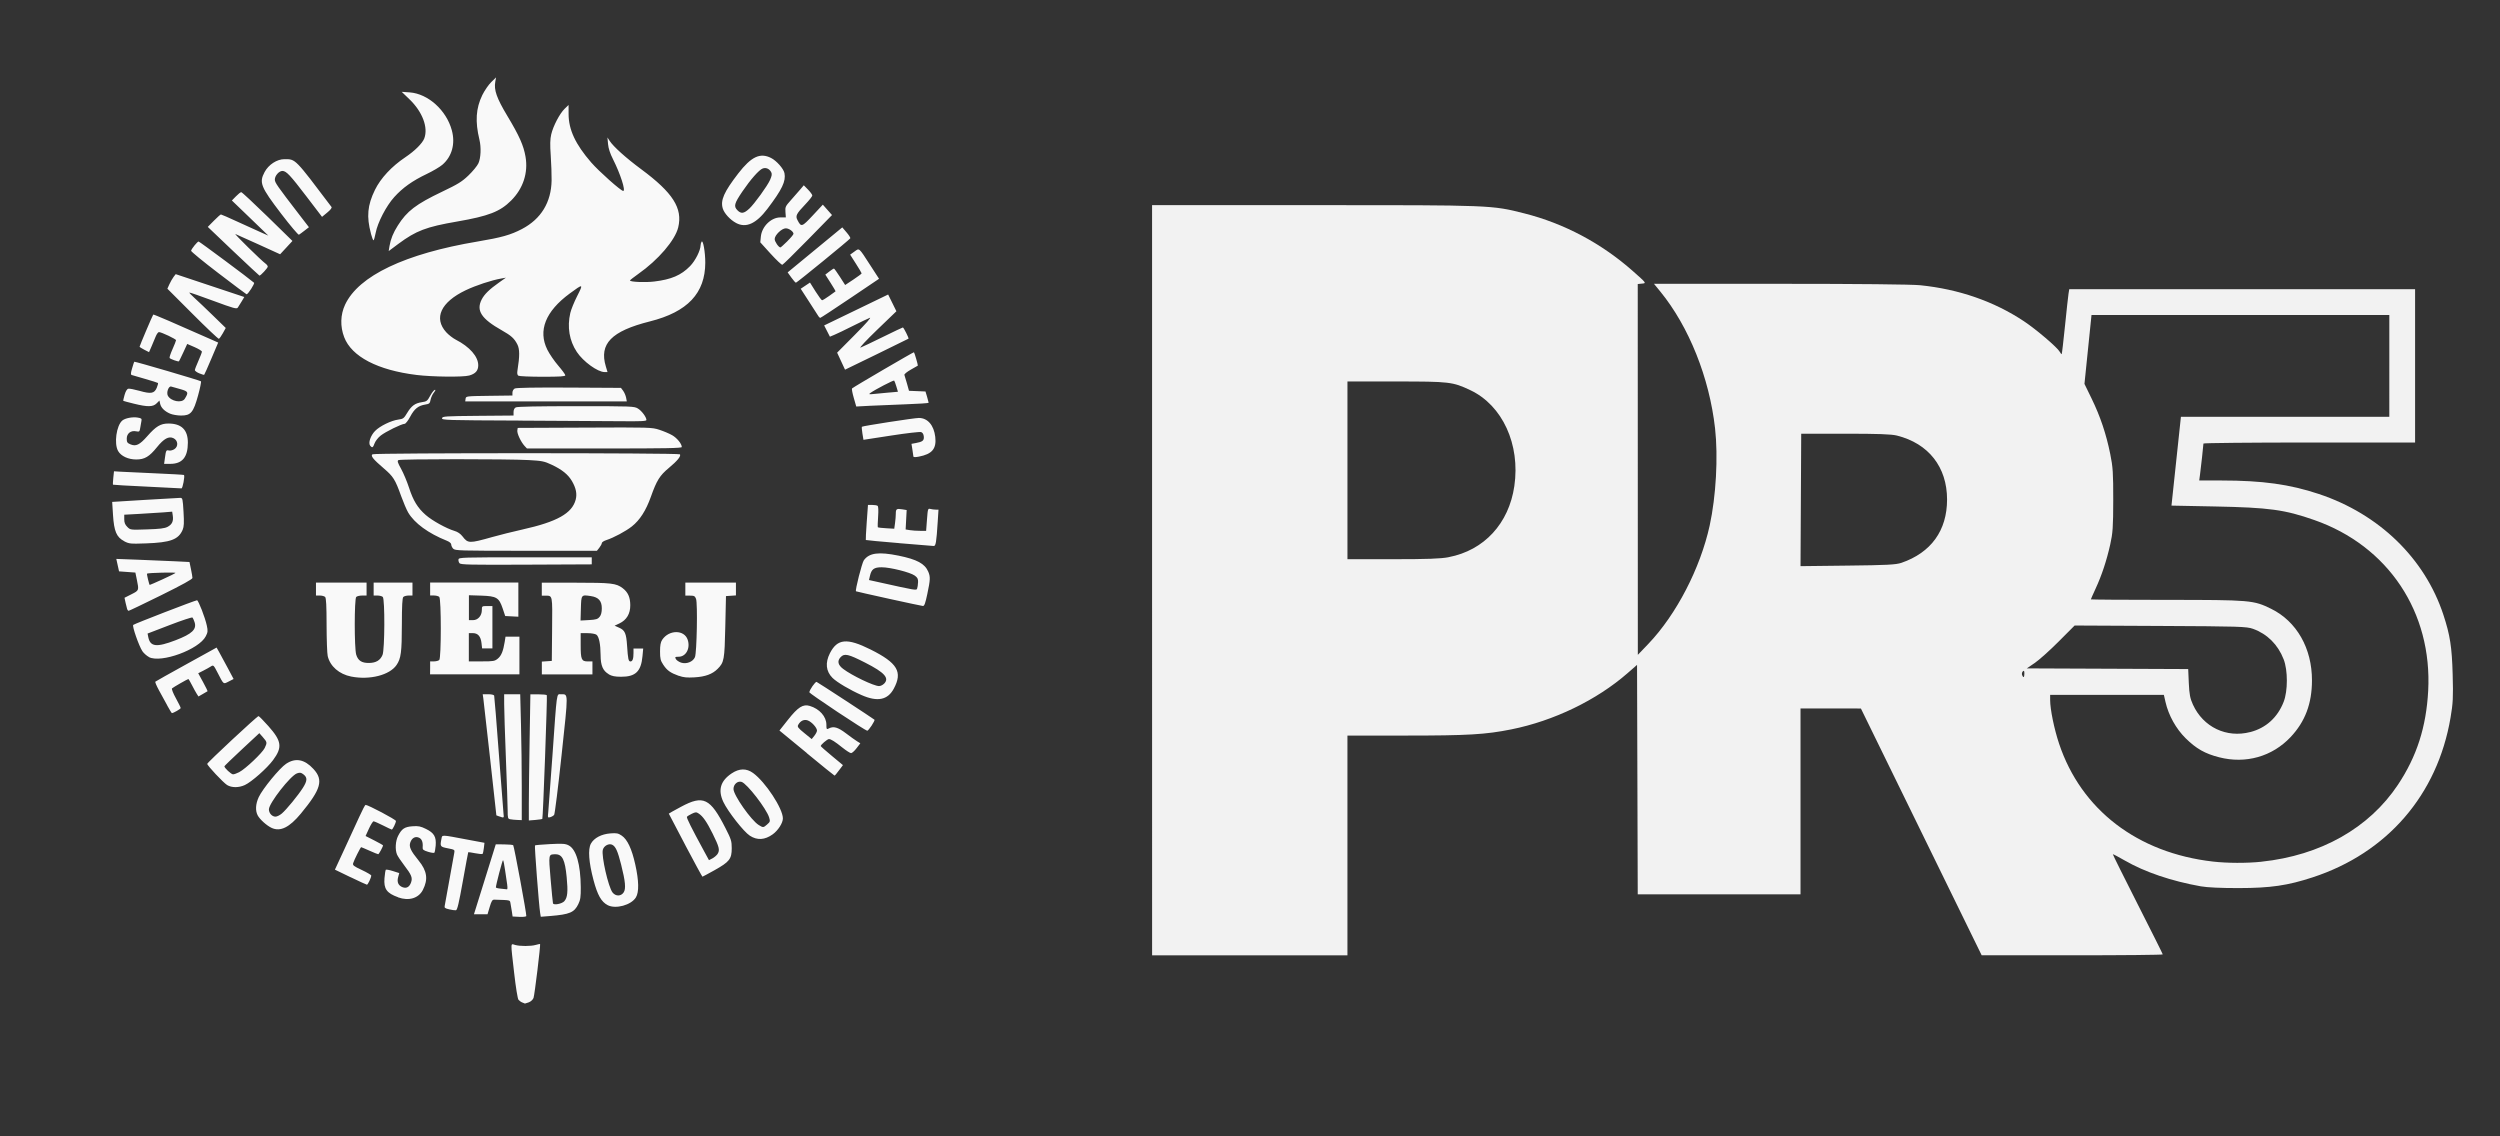 <?xml version="1.0" encoding="UTF-8" standalone="no"?>
<!-- Created with Inkscape (http://www.inkscape.org/) -->

<svg
   width="220"
   height="100"
   viewBox="0 0 58.208 26.458"
   version="1.1"
   id="svg18611"
   inkscape:version="1.2.2 (732a01da63, 2022-12-09)"
   sodipodi:docname="logo-uerj.svg"
   xmlns:inkscape="http://www.inkscape.org/namespaces/inkscape"
   xmlns:sodipodi="http://sodipodi.sourceforge.net/DTD/sodipodi-0.dtd"
   xmlns="http://www.w3.org/2000/svg"
   xmlns:svg="http://www.w3.org/2000/svg">
  <rect x="0" y="0" width="58.208" height="26.458" fill="#333333" stroke="none"/>
  <sodipodi:namedview
     id="namedview18613"
     pagecolor="#ffffff"
     bordercolor="#000000"
     borderopacity="0.25"
     inkscape:showpageshadow="2"
     inkscape:pageopacity="0.0"
     inkscape:pagecheckerboard="0"
     inkscape:deskcolor="#d1d1d1"
     inkscape:document-units="mm"
     showgrid="false"
     inkscape:zoom="3.3638608"
     inkscape:cx="192.63579"
     inkscape:cy="57.37455"
     inkscape:window-width="1920"
     inkscape:window-height="1017"
     inkscape:window-x="3832"
     inkscape:window-y="-8"
     inkscape:window-maximized="1"
     inkscape:current-layer="layer1" />
  <defs
     id="defs18608">
    <clipPath
       clipPathUnits="userSpaceOnUse"
       id="clipPath3570-1">
      <g
         id="g3576-3">
        <g
           id="g3574-6">
          <path
             d="M -1158.525,-588.043 H -36.006 V 205.658 H -1158.525 Z"
             id="path3572-7"
             style="stroke-width:1.333" />
        </g>
      </g>
    </clipPath>
    <clipPath
       clipPathUnits="userSpaceOnUse"
       id="clipPath3465-7">
      <g
         id="g3471-3">
        <g
           id="g3469-5">
          <path
             d="M -1158.525,-588.043 H -36.006 V 205.658 H -1158.525 Z"
             id="path3467-3"
             style="stroke-width:1.333" />
        </g>
      </g>
    </clipPath>
    <clipPath
       clipPathUnits="userSpaceOnUse"
       id="clipPath3375-1">
      <g
         id="g3381-6">
        <g
           id="g3379-9">
          <path
             d="M -1158.525,-588.043 H -36.006 V 205.658 H -1158.525 Z"
             id="path3377-9"
             style="stroke-width:1.333" />
        </g>
      </g>
    </clipPath>
  </defs>
  <g
     inkscape:label="Camada 1"
     inkscape:groupmode="layer"
     id="layer1">
    <path
       style="fill:#f9f9f9;stroke-width:0.027"
       d="m 12.162,23.342 c -0.031,-0.012 -0.071,-0.041 -0.09,-0.064 -0.02,-0.024 -0.063,-0.29 -0.101,-0.626 -0.085,-0.744 -0.087,-0.682 0.021,-0.651 0.116,0.033 0.366,0.033 0.485,-0.001 0.052,-0.015 0.096,-0.024 0.098,-0.021 0.014,0.023 -0.129,1.198 -0.153,1.257 -0.018,0.043 -0.065,0.086 -0.114,0.103 -0.046,0.016 -0.085,0.028 -0.086,0.027 -0.002,-8.62e-4 -0.028,-0.012 -0.058,-0.024 z m -0.072,-1.995 -0.155,-0.008 -0.017,-0.115 c -0.009,-0.063 -0.024,-0.149 -0.032,-0.19 -0.015,-0.081 0.01,-0.075 -0.372,-0.087 -0.051,-0.002 -0.069,0.025 -0.112,0.169 l -0.051,0.171 h -0.158 -0.158 l 0.203,-0.65 c 0.111,-0.358 0.226,-0.724 0.254,-0.815 l 0.051,-0.164 0.194,0.002 c 0.107,9.81e-4 0.202,0.01 0.212,0.019 0.021,0.021 0.315,1.61 0.305,1.649 -0.004,0.015 -0.074,0.024 -0.162,0.019 z m -0.279,-0.738 c -0.009,-0.056 -0.032,-0.211 -0.05,-0.342 -0.018,-0.132 -0.04,-0.24 -0.049,-0.24 -0.015,0 -0.167,0.584 -0.166,0.635 1.94e-4,0.01 0.053,0.024 0.117,0.029 0.064,0.006 0.127,0.013 0.14,0.015 0.013,0.003 0.016,-0.041 0.007,-0.098 z m 0.765,0.645 c -0.028,-0.176 -0.134,-1.557 -0.12,-1.57 0.008,-0.008 0.167,-0.021 0.354,-0.031 0.291,-0.015 0.354,-0.01 0.431,0.03 0.176,0.091 0.277,0.444 0.281,0.975 0.002,0.224 -0.008,0.293 -0.057,0.393 -0.094,0.194 -0.201,0.239 -0.65,0.276 l -0.224,0.018 z m 0.565,-0.274 c 0.073,-0.083 0.086,-0.218 0.053,-0.558 -0.039,-0.405 -0.101,-0.533 -0.262,-0.532 -0.163,7.73e-4 -0.162,-0.006 -0.112,0.578 0.025,0.292 0.05,0.546 0.055,0.564 0.016,0.05 0.21,0.012 0.266,-0.051 z m -2.683,0.192 c -0.1,-0.023 -0.115,-0.035 -0.103,-0.086 0.007,-0.033 0.057,-0.306 0.11,-0.608 0.053,-0.301 0.104,-0.581 0.112,-0.621 0.014,-0.071 0.009,-0.075 -0.151,-0.106 -0.178,-0.035 -0.183,-0.042 -0.148,-0.217 0.021,-0.103 -0.027,-0.104 0.622,0.018 l 0.38,0.071 -0.014,0.121 c -0.007,0.066 -0.021,0.128 -0.03,0.137 -0.009,0.009 -0.086,0.002 -0.172,-0.015 -0.086,-0.017 -0.158,-0.028 -0.162,-0.024 -0.003,0.004 -0.06,0.309 -0.126,0.677 -0.092,0.514 -0.129,0.672 -0.161,0.675 -0.023,0.003 -0.093,-0.007 -0.158,-0.022 z m 3.691,-0.097 c -0.149,-0.078 -0.237,-0.234 -0.33,-0.583 -0.111,-0.419 -0.132,-0.719 -0.061,-0.849 0.073,-0.132 0.245,-0.223 0.454,-0.239 0.145,-0.011 0.182,-0.004 0.264,0.052 0.132,0.09 0.234,0.307 0.315,0.671 0.085,0.379 0.09,0.644 0.015,0.767 -0.109,0.179 -0.47,0.278 -0.657,0.181 z m 0.372,-0.297 c 0.056,-0.085 0.04,-0.256 -0.06,-0.652 -0.079,-0.31 -0.125,-0.414 -0.204,-0.456 -0.077,-0.041 -0.196,0.021 -0.221,0.115 -0.038,0.142 0.128,0.869 0.226,0.995 0.073,0.093 0.197,0.092 0.258,-9.8e-4 z m -5.254,0.112 c -0.263,-0.094 -0.335,-0.195 -0.315,-0.443 0.008,-0.098 0.022,-0.186 0.031,-0.196 0.009,-0.009 0.084,0.004 0.165,0.03 l 0.148,0.047 -0.026,0.095 c -0.032,0.115 0.004,0.196 0.103,0.234 0.091,0.035 0.161,-0.005 0.198,-0.111 0.038,-0.109 0.012,-0.175 -0.162,-0.402 C 9.332,20.044 9.257,19.931 9.242,19.892 9.196,19.776 9.209,19.58 9.268,19.464 c 0.086,-0.169 0.151,-0.212 0.336,-0.226 0.137,-0.01 0.188,1.94e-4 0.314,0.062 0.19,0.093 0.243,0.185 0.226,0.389 -0.007,0.08 -0.02,0.154 -0.031,0.165 -0.01,0.01 -0.077,1.1e-4 -0.148,-0.022 -0.111,-0.035 -0.129,-0.05 -0.124,-0.107 0.01,-0.117 -0.019,-0.191 -0.085,-0.221 -0.086,-0.039 -0.166,0.005 -0.203,0.111 -0.035,0.1 0.008,0.193 0.193,0.42 0.198,0.243 0.227,0.436 0.1,0.685 -0.1,0.195 -0.327,0.263 -0.578,0.173 z M 8.159,20.423 7.798,20.248 8.017,19.775 c 0.121,-0.26 0.277,-0.6 0.347,-0.754 0.07,-0.154 0.136,-0.281 0.147,-0.281 0.06,0 0.708,0.343 0.708,0.375 0,0.043 -0.076,0.2 -0.097,0.2 -0.008,0 -0.099,-0.043 -0.204,-0.096 -0.105,-0.053 -0.204,-0.096 -0.22,-0.096 -0.016,0 -0.065,0.077 -0.108,0.171 l -0.078,0.171 0.203,0.103 c 0.112,0.057 0.203,0.109 0.203,0.115 0,0.032 -0.095,0.206 -0.112,0.206 -0.011,0 -0.102,-0.037 -0.203,-0.082 -0.101,-0.045 -0.188,-0.082 -0.194,-0.082 -0.014,0 -0.164,0.298 -0.186,0.372 -0.015,0.05 0.01,0.07 0.202,0.16 0.121,0.057 0.219,0.115 0.219,0.129 0,0.048 -0.079,0.216 -0.101,0.213 -0.012,-0.001 -0.185,-0.081 -0.384,-0.177 z m 7.799,-0.742 c -0.212,-0.401 -0.386,-0.733 -0.386,-0.737 0,-0.004 0.128,-0.076 0.285,-0.16 0.52,-0.279 0.678,-0.203 1.036,0.5 0.131,0.257 0.144,0.3 0.144,0.466 1.94e-4,0.249 -0.053,0.316 -0.397,0.509 -0.151,0.084 -0.279,0.153 -0.285,0.153 -0.006,0 -0.185,-0.328 -0.397,-0.73 z m 0.751,0.198 c 0.055,-0.085 0.037,-0.16 -0.116,-0.468 -0.136,-0.274 -0.226,-0.404 -0.323,-0.468 -0.059,-0.039 -0.074,-0.038 -0.163,0.004 -0.054,0.026 -0.105,0.058 -0.113,0.071 -0.014,0.022 0.101,0.252 0.405,0.811 l 0.108,0.198 0.08,-0.041 c 0.044,-0.023 0.099,-0.071 0.123,-0.106 z m 0.749,-0.422 c -0.142,-0.091 -0.51,-0.561 -0.616,-0.785 -0.13,-0.276 -0.069,-0.489 0.192,-0.664 0.178,-0.12 0.345,-0.123 0.5,-0.01 0.287,0.208 0.693,0.826 0.694,1.056 3.87e-4,0.107 -0.111,0.281 -0.237,0.372 -0.184,0.132 -0.36,0.143 -0.532,0.032 z m 0.404,-0.262 c 0.07,-0.06 0.073,-0.072 0.046,-0.162 -0.063,-0.204 -0.514,-0.788 -0.641,-0.828 -0.092,-0.029 -0.189,0.055 -0.189,0.165 0,0.144 0.412,0.732 0.589,0.84 0.104,0.063 0.105,0.063 0.196,-0.015 z m -11.535,0.082 c -0.114,-0.051 -0.279,-0.2 -0.328,-0.294 -0.057,-0.111 -0.048,-0.265 0.025,-0.423 0.091,-0.195 0.486,-0.676 0.638,-0.777 0.219,-0.145 0.428,-0.105 0.636,0.121 0.238,0.258 0.178,0.469 -0.292,1.038 -0.267,0.323 -0.477,0.427 -0.68,0.335 z m 0.234,-0.335 c 0.107,-0.09 0.378,-0.421 0.491,-0.598 0.104,-0.164 0.108,-0.24 0.016,-0.312 -0.058,-0.046 -0.083,-0.05 -0.153,-0.026 -0.152,0.053 -0.654,0.696 -0.654,0.838 0,0.089 0.073,0.17 0.153,0.17 0.034,0 0.1,-0.032 0.147,-0.072 z m 5.321,0.134 c -0.057,-0.011 -0.062,-0.027 -0.062,-0.208 -3.86e-4,-0.108 -0.019,-0.653 -0.041,-1.21 -0.022,-0.557 -0.04,-1.121 -0.04,-1.253 l -5.95e-4,-0.24 h 0.187 0.187 l 0.018,0.703 c 0.01,0.386 0.018,1.046 0.018,1.465 v 0.762 l -0.103,-0.004 c -0.056,-0.002 -0.13,-0.009 -0.164,-0.016 z m 0.431,-0.37 c 0,-0.218 0.008,-0.879 0.018,-1.468 l 0.018,-1.072 h 0.186 c 0.102,0 0.191,0.009 0.197,0.021 0.014,0.027 -0.089,2.863 -0.105,2.879 -0.007,0.007 -0.08,0.018 -0.163,0.025 l -0.151,0.012 z m -0.686,0.304 -0.07,-0.026 -0.144,-1.307 c -0.079,-0.719 -0.151,-1.353 -0.159,-1.41 l -0.015,-0.103 h 0.128 c 0.078,0 0.132,0.013 0.139,0.034 0.006,0.019 0.055,0.626 0.109,1.349 0.054,0.723 0.103,1.354 0.109,1.403 0.013,0.096 0.01,0.098 -0.096,0.059 z m 1.139,-0.112 c 0.008,-0.08 0.051,-0.663 0.096,-1.296 0.109,-1.548 0.093,-1.438 0.2,-1.437 0.174,7.73e-4 0.173,-0.074 0.014,1.41 -0.08,0.75 -0.158,1.379 -0.174,1.398 -0.015,0.019 -0.055,0.043 -0.089,0.053 -0.06,0.018 -0.062,0.014 -0.047,-0.127 z M 5.288,18.278 c -0.088,-0.054 -0.463,-0.453 -0.463,-0.493 0,-0.029 1.162,-1.112 1.194,-1.112 0.013,0 0.116,0.105 0.23,0.233 0.309,0.348 0.33,0.492 0.11,0.79 -0.141,0.191 -0.5,0.509 -0.658,0.582 -0.141,0.065 -0.306,0.065 -0.413,1.94e-4 z m 0.284,-0.302 c 0.143,-0.073 0.537,-0.447 0.591,-0.56 0.06,-0.126 0.058,-0.137 -0.04,-0.249 l -0.085,-0.097 -0.405,0.377 c -0.223,0.207 -0.406,0.385 -0.408,0.394 -0.005,0.036 0.158,0.188 0.201,0.188 0.025,0 0.091,-0.023 0.146,-0.052 z m 13.212,-0.444 -0.636,-0.523 0.198,-0.25 c 0.235,-0.297 0.351,-0.37 0.508,-0.323 0.227,0.068 0.387,0.248 0.387,0.437 1.94e-4,0.108 0.005,0.115 0.053,0.089 0.112,-0.06 0.213,-0.032 0.404,0.113 0.102,0.078 0.219,0.161 0.26,0.186 l 0.073,0.045 -0.087,0.114 c -0.048,0.063 -0.106,0.115 -0.128,0.115 -0.023,5.95e-4 -0.115,-0.059 -0.205,-0.131 -0.169,-0.136 -0.263,-0.196 -0.311,-0.196 -0.038,0 -0.2,0.139 -0.19,0.164 0.004,0.011 0.122,0.115 0.262,0.231 l 0.254,0.211 -0.055,0.074 c -0.096,0.129 -0.13,0.17 -0.141,0.17 -0.006,-8e-6 -0.297,-0.235 -0.646,-0.523 z m 0.238,-0.522 c 1.94e-4,-0.068 -0.126,-0.205 -0.216,-0.237 -0.087,-0.03 -0.17,0.009 -0.222,0.105 -0.024,0.044 -0.003,0.072 0.144,0.191 l 0.171,0.139 0.061,-0.076 c 0.034,-0.042 0.062,-0.097 0.062,-0.122 z m 0.479,-0.433 c -0.361,-0.24 -0.657,-0.446 -0.657,-0.457 1.94e-4,-0.053 0.14,-0.253 0.169,-0.243 0.028,0.01 1.32,0.854 1.347,0.88 0.02,0.019 -0.137,0.258 -0.169,0.257 -0.018,-5.95e-4 -0.329,-0.197 -0.69,-0.437 z M 3.895,16.426 c -0.053,-0.098 -0.141,-0.259 -0.196,-0.358 -0.054,-0.099 -0.091,-0.187 -0.083,-0.196 0.009,-0.009 0.333,-0.191 0.721,-0.405 l 0.706,-0.39 0.056,0.099 c 0.031,0.055 0.12,0.219 0.198,0.366 l 0.142,0.267 -0.113,0.058 c -0.13,0.066 -0.114,0.078 -0.259,-0.203 -0.093,-0.18 -0.098,-0.186 -0.156,-0.148 -0.033,0.022 -0.113,0.066 -0.178,0.099 l -0.118,0.06 0.113,0.206 c 0.062,0.114 0.109,0.209 0.104,0.213 -0.005,0.003 -0.054,0.032 -0.11,0.064 l -0.101,0.058 -0.039,-0.06 c -0.021,-0.033 -0.072,-0.124 -0.112,-0.203 -0.04,-0.079 -0.078,-0.144 -0.083,-0.144 -0.018,0 -0.357,0.194 -0.382,0.219 -0.013,0.013 0.026,0.113 0.089,0.227 0.062,0.112 0.113,0.216 0.113,0.23 0,0.021 -0.168,0.118 -0.205,0.118 -0.006,0 -0.055,-0.08 -0.109,-0.178 z M 20.063,16.185 c -0.272,-0.119 -0.578,-0.3 -0.68,-0.402 -0.153,-0.153 -0.173,-0.351 -0.06,-0.574 0.173,-0.339 0.397,-0.36 0.942,-0.089 0.634,0.316 0.757,0.524 0.544,0.917 -0.142,0.262 -0.379,0.309 -0.746,0.148 z m 0.52,-0.265 c 0.131,-0.131 0.015,-0.261 -0.438,-0.491 -0.396,-0.202 -0.485,-0.222 -0.573,-0.128 -0.083,0.088 -0.063,0.182 0.059,0.273 0.206,0.156 0.714,0.399 0.835,0.4 0.034,3.86e-4 0.086,-0.024 0.116,-0.054 z m -12.404,-0.167 C 7.896,15.697 7.685,15.513 7.63,15.274 c -0.014,-0.059 -0.025,-0.385 -0.026,-0.725 -4.456e-4,-0.443 -0.01,-0.627 -0.034,-0.65 -0.018,-0.018 -0.074,-0.033 -0.123,-0.033 h -0.09 v -0.151 -0.151 h 0.589 0.589 v 0.151 0.151 H 8.431 c -0.057,0 -0.119,0.015 -0.137,0.033 -0.045,0.045 -0.046,1.191 -3.863e-4,1.343 0.042,0.14 0.129,0.196 0.299,0.194 0.162,-0.002 0.262,-0.062 0.314,-0.188 0.052,-0.123 0.057,-1.298 0.006,-1.349 -0.018,-0.018 -0.074,-0.033 -0.123,-0.033 h -0.09 v -0.151 -0.151 h 0.452 0.452 v 0.151 0.151 h -0.09 c -0.05,0 -0.105,0.015 -0.123,0.033 -0.024,0.024 -0.033,0.204 -0.034,0.637 -7.725e-4,0.652 -0.02,0.796 -0.125,0.949 -0.161,0.234 -0.624,0.352 -1.051,0.268 z m 7.623,-0.018 c -0.193,-0.069 -0.272,-0.126 -0.359,-0.258 -0.064,-0.097 -0.075,-0.142 -0.075,-0.309 0,-0.142 0.013,-0.215 0.049,-0.27 0.157,-0.239 0.516,-0.241 0.595,-0.002 0.066,0.199 -0.04,0.395 -0.212,0.395 -0.082,0 -0.089,0.006 -0.064,0.053 0.015,0.029 0.07,0.066 0.122,0.084 0.124,0.041 0.277,-0.019 0.323,-0.128 0.043,-0.103 0.065,-1.254 0.025,-1.357 -0.025,-0.065 -0.044,-0.075 -0.139,-0.075 l -0.11,-2e-6 V 13.715 13.565 h 0.589 0.589 v 0.149 0.149 l -0.116,0.008 -0.116,0.008 -0.016,0.712 c -0.017,0.773 -0.027,0.831 -0.179,0.983 -0.122,0.122 -0.285,0.182 -0.538,0.197 -0.176,0.01 -0.257,0.002 -0.366,-0.037 z m -1.629,-0.038 c -0.136,-0.079 -0.188,-0.201 -0.189,-0.442 -0.002,-0.26 -0.037,-0.432 -0.097,-0.477 -0.027,-0.02 -0.12,-0.036 -0.208,-0.036 h -0.159 v 0.276 c 0,0.337 0.019,0.382 0.165,0.382 h 0.109 v 0.151 0.151 h -0.589 -0.589 v -0.149 -0.149 l 0.116,-0.008 0.116,-0.008 0.007,-0.737 c 0.008,-0.803 0.012,-0.781 -0.151,-0.782 l -0.089,-3.86e-4 v -0.151 -0.151 l 0.787,1.65e-4 c 0.834,1.64e-4 0.944,0.013 1.095,0.127 0.124,0.094 0.177,0.21 0.178,0.396 0.002,0.199 -0.086,0.347 -0.252,0.425 l -0.113,0.053 0.106,0.047 c 0.135,0.06 0.166,0.13 0.185,0.424 0.02,0.305 0.032,0.362 0.078,0.362 0.049,0 0.071,-0.061 0.071,-0.194 v -0.107 h 0.113 0.113 l -0.017,0.182 c -0.033,0.352 -0.162,0.476 -0.497,0.475 -0.145,-3.87e-4 -0.217,-0.015 -0.291,-0.058 z m -0.212,-1.335 c 0.035,-0.043 0.051,-0.107 0.051,-0.199 0,-0.172 -0.076,-0.257 -0.253,-0.284 -0.226,-0.034 -0.225,-0.036 -0.234,0.285 l -0.008,0.284 0.196,-0.011 c 0.164,-0.009 0.204,-0.021 0.247,-0.075 z m -3.946,1.188 V 15.399 h 0.09 c 0.05,0 0.105,-0.015 0.123,-0.033 0.047,-0.047 0.047,-1.421 0,-1.468 -0.018,-0.018 -0.074,-0.033 -0.123,-0.033 h -0.09 v -0.151 -0.151 h 1.027 1.027 v 0.398 0.398 l -0.153,-0.008 -0.153,-0.008 -0.059,-0.176 c -0.086,-0.254 -0.141,-0.287 -0.5,-0.299 l -0.286,-0.009 v 0.29 0.29 h 0.094 c 0.117,0 0.207,-0.103 0.207,-0.236 0,-0.091 0.002,-0.092 0.123,-0.092 h 0.123 v 0.493 0.493 h -0.12 -0.12 l -0.014,-0.124 c -0.018,-0.157 -0.083,-0.232 -0.203,-0.232 h -0.092 v 0.329 0.329 h 0.299 c 0.277,0 0.305,-0.005 0.379,-0.067 0.08,-0.067 0.123,-0.176 0.158,-0.392 l 0.018,-0.116 h 0.162 0.162 v 0.438 0.438 H 11.054 10.013 Z M 3.469,15.298 c -0.052,-0.027 -0.121,-0.088 -0.153,-0.135 -0.081,-0.121 -0.243,-0.585 -0.214,-0.613 0.026,-0.026 1.445,-0.574 1.485,-0.574 0.032,0 0.19,0.405 0.229,0.592 0.026,0.122 0.023,0.153 -0.025,0.246 -0.157,0.308 -1.042,0.632 -1.324,0.485 z m 0.621,-0.392 c 0.383,-0.147 0.495,-0.254 0.44,-0.421 -0.016,-0.047 -0.037,-0.095 -0.048,-0.107 -0.011,-0.012 -0.25,0.067 -0.533,0.176 l -0.513,0.197 0.016,0.082 c 0.046,0.228 0.191,0.244 0.638,0.073 z M 2.962,14.187 c -0.007,-0.019 -0.024,-0.087 -0.038,-0.152 l -0.025,-0.117 0.162,-0.082 c 0.178,-0.09 0.177,-0.088 0.125,-0.341 l -0.034,-0.164 -0.19,-0.014 -0.19,-0.014 -0.032,-0.145 -0.032,-0.145 0.511,0.019 c 0.281,0.01 0.664,0.026 0.852,0.036 l 0.341,0.017 0.034,0.164 c 0.019,0.09 0.035,0.184 0.035,0.207 8.319e-4,0.029 -0.234,0.158 -0.731,0.404 -0.403,0.199 -0.742,0.361 -0.754,0.361 -0.012,-8.1e-5 -0.027,-0.016 -0.033,-0.034 z m 0.816,-0.695 C 3.932,13.423 4.07,13.354 4.085,13.34 c 0.021,-0.02 -0.635,-0.004 -0.662,0.016 -0.01,0.007 0.051,0.263 0.063,0.263 0.007,0 0.138,-0.057 0.292,-0.127 z m 16.915,0.448 c -0.414,-0.091 -0.758,-0.169 -0.763,-0.173 -0.024,-0.019 0.139,-0.661 0.183,-0.722 0.125,-0.173 0.345,-0.202 0.808,-0.108 0.43,0.088 0.612,0.186 0.692,0.374 0.051,0.119 0.048,0.187 -0.022,0.518 -0.046,0.219 -0.069,0.283 -0.103,0.28 -0.024,-0.002 -0.382,-0.078 -0.796,-0.169 z m 0.683,-0.381 c 0.002,-0.082 -0.013,-0.112 -0.08,-0.159 -0.107,-0.076 -0.569,-0.192 -0.767,-0.192 -0.179,0 -0.238,0.043 -0.274,0.201 l -0.022,0.096 0.195,0.043 c 0.918,0.204 0.906,0.202 0.926,0.155 0.01,-0.024 0.019,-0.089 0.021,-0.145 z M 10.699,13.114 c -0.018,-0.022 -0.029,-0.062 -0.024,-0.089 0.009,-0.047 0.089,-0.049 1.556,-0.049 h 1.547 v 0.082 0.082 l -1.523,0.007 c -1.308,0.006 -1.528,0.001 -1.556,-0.033 z m -0.148,-0.339 c -0.025,-0.028 -0.045,-0.071 -0.045,-0.097 0,-0.029 -0.04,-0.063 -0.103,-0.088 C 9.973,12.418 9.65,12.182 9.503,11.932 9.465,11.866 9.392,11.695 9.34,11.551 9.202,11.165 9.159,11.097 8.94,10.909 8.687,10.693 8.621,10.611 8.674,10.577 c 0.054,-0.034 7.136,-0.033 7.158,0.001 0.027,0.044 -0.061,0.152 -0.259,0.317 -0.212,0.176 -0.283,0.29 -0.419,0.673 -0.114,0.319 -0.256,0.541 -0.44,0.687 -0.145,0.115 -0.426,0.265 -0.599,0.321 -0.056,0.018 -0.103,0.049 -0.103,0.069 0,0.019 -0.026,0.068 -0.057,0.107 l -0.057,0.072 h -1.65 c -1.564,0 -1.653,-0.003 -1.696,-0.05 z m 0.899,-0.268 c 0.181,-0.051 0.501,-0.131 0.712,-0.178 0.808,-0.18 1.158,-0.376 1.242,-0.696 0.035,-0.134 0.008,-0.27 -0.089,-0.435 -0.089,-0.151 -0.231,-0.266 -0.473,-0.379 -0.168,-0.079 -0.223,-0.09 -0.53,-0.107 -0.501,-0.028 -2.992,-0.027 -3.036,9.8e-4 -0.03,0.019 -0.017,0.06 0.063,0.203 0.055,0.099 0.137,0.294 0.183,0.435 0.099,0.306 0.202,0.475 0.391,0.64 0.151,0.132 0.48,0.314 0.668,0.37 0.076,0.022 0.141,0.067 0.188,0.128 0.126,0.165 0.156,0.166 0.682,0.018 z m 9.479,0.138 c -0.419,-0.035 -0.766,-0.067 -0.77,-0.072 -0.004,-0.005 0.005,-0.191 0.021,-0.413 l 0.029,-0.404 0.098,3.86e-4 c 0.054,1.94e-4 0.111,0.009 0.126,0.021 0.018,0.013 0.022,0.105 0.012,0.253 -0.009,0.128 -0.012,0.239 -0.006,0.246 0.005,0.007 0.094,0.018 0.196,0.023 l 0.186,0.011 0.018,-0.13 c 0.01,-0.071 0.018,-0.171 0.018,-0.22 0,-0.111 0.018,-0.123 0.15,-0.102 l 0.103,0.017 -0.012,0.226 -0.012,0.226 0.098,0.016 c 0.054,0.009 0.161,0.016 0.238,0.016 l 0.141,3.86e-4 0.02,-0.263 c 0.019,-0.251 0.022,-0.262 0.079,-0.247 0.032,0.009 0.088,0.016 0.124,0.016 l 0.065,3.87e-4 -0.018,0.281 c -0.031,0.487 -0.045,0.569 -0.095,0.565 -0.025,-0.002 -0.388,-0.032 -0.807,-0.066 z m -18.036,-0.044 c -0.18,-0.093 -0.238,-0.229 -0.262,-0.613 l -0.019,-0.302 0.763,-0.047 c 0.42,-0.026 0.789,-0.047 0.821,-0.047 0.055,5.94e-4 0.059,0.019 0.077,0.325 0.015,0.256 0.011,0.344 -0.02,0.418 -0.097,0.228 -0.283,0.297 -0.855,0.317 -0.362,0.013 -0.39,0.01 -0.507,-0.05 z M 3.901,12.267 c 0.105,-0.055 0.141,-0.132 0.122,-0.261 l -0.014,-0.093 -0.209,0.017 c -0.115,0.009 -0.366,0.025 -0.558,0.035 l -0.349,0.019 v 0.107 c 0,0.078 0.019,0.126 0.071,0.177 0.071,0.071 0.071,0.071 0.459,0.058 0.297,-0.009 0.409,-0.023 0.478,-0.059 z M 3.417,11.33 c -0.428,-0.02 -0.781,-0.04 -0.786,-0.045 -0.005,-0.005 -0.001,-0.077 0.007,-0.16 l 0.016,-0.152 0.14,0.009 c 0.077,0.005 0.442,0.022 0.81,0.038 0.368,0.016 0.674,0.033 0.68,0.039 0.024,0.024 -0.031,0.316 -0.059,0.312 -0.017,-0.002 -0.381,-0.02 -0.809,-0.041 z m 0.422,-0.661 c 0.025,-0.185 0.031,-0.196 0.094,-0.18 0.031,0.008 0.088,-0.006 0.127,-0.031 0.098,-0.064 0.086,-0.205 -0.022,-0.256 -0.109,-0.052 -0.223,0.011 -0.385,0.212 -0.177,0.22 -0.287,0.284 -0.481,0.284 -0.186,-1.95e-4 -0.352,-0.077 -0.421,-0.195 -0.1,-0.171 -0.041,-0.598 0.098,-0.713 0.065,-0.054 0.236,-0.087 0.354,-0.068 0.086,0.014 0.101,0.025 0.091,0.074 -0.006,0.032 -0.019,0.104 -0.028,0.16 -0.015,0.096 -0.021,0.101 -0.097,0.086 -0.123,-0.025 -0.218,0.05 -0.218,0.171 0,0.083 0.013,0.102 0.087,0.133 0.128,0.054 0.214,0.011 0.391,-0.19 0.202,-0.23 0.31,-0.295 0.491,-0.295 0.305,0 0.455,0.147 0.454,0.446 -9.507e-4,0.338 -0.13,0.493 -0.41,0.493 H 3.821 Z M 21.266,10.624 c -9.8e-4,-0.017 -0.011,-0.089 -0.023,-0.16 l -0.021,-0.13 0.098,-0.018 c 0.162,-0.029 0.198,-0.059 0.189,-0.153 -0.005,-0.055 -0.028,-0.091 -0.063,-0.103 -0.03,-0.01 -0.344,0.026 -0.698,0.081 l -0.644,0.099 -0.024,-0.146 c -0.013,-0.081 -0.019,-0.152 -0.012,-0.158 0.019,-0.019 1.221,-0.205 1.326,-0.205 0.204,0 0.35,0.168 0.382,0.441 0.032,0.276 -0.073,0.401 -0.384,0.46 -0.088,0.016 -0.125,0.014 -0.126,-0.007 z m -9.054,-0.243 c -0.084,-0.092 -0.177,-0.29 -0.167,-0.358 l 0.009,-0.06 1.56,-0.007 c 1.525,-0.007 1.564,-0.006 1.739,0.051 0.098,0.032 0.232,0.088 0.297,0.126 0.112,0.064 0.224,0.201 0.224,0.275 0,0.027 -0.379,0.034 -1.802,0.034 h -1.803 z m -3.593,-0.005 C 8.569,10.317 8.627,10.142 8.733,10.034 8.842,9.921 9.108,9.791 9.274,9.769 9.387,9.754 9.405,9.741 9.479,9.616 9.58,9.448 9.662,9.388 9.822,9.364 9.934,9.348 9.951,9.335 10.014,9.218 c 0.038,-0.07 0.086,-0.133 0.108,-0.14 0.026,-0.008 0.019,0.013 -0.02,0.063 -0.033,0.041 -0.067,0.117 -0.077,0.168 -0.015,0.083 -0.029,0.095 -0.122,0.11 C 9.739,9.445 9.649,9.517 9.552,9.699 9.503,9.792 9.444,9.868 9.421,9.868 c -0.069,0 -0.445,0.184 -0.558,0.274 -0.059,0.046 -0.122,0.127 -0.141,0.179 -0.038,0.104 -0.055,0.114 -0.104,0.056 z M 12.072,9.792 c -1.684,-0.007 -1.788,-0.01 -1.78,-0.055 0.008,-0.044 0.075,-0.048 0.837,-0.055 l 0.828,-0.007 v -0.081 c 0,-0.052 0.019,-0.091 0.053,-0.109 0.034,-0.018 0.525,-0.028 1.403,-0.028 1.299,1.105e-4 1.354,0.002 1.44,0.055 0.089,0.054 0.198,0.201 0.198,0.267 0,0.027 -0.134,0.033 -0.595,0.028 -0.328,-0.004 -1.401,-0.01 -2.384,-0.014 z M 3.962,9.632 C 3.833,9.577 3.749,9.493 3.729,9.402 l -0.017,-0.076 -0.066,0.066 c -0.084,0.084 -0.209,0.086 -0.528,0.007 -0.131,-0.032 -0.242,-0.062 -0.247,-0.066 -0.005,-0.004 0.009,-0.067 0.03,-0.14 0.025,-0.086 0.056,-0.136 0.088,-0.143 0.027,-0.005 0.145,0.018 0.263,0.051 0.264,0.075 0.342,0.061 0.398,-0.073 0.022,-0.054 0.035,-0.104 0.028,-0.111 C 3.671,8.91 3.537,8.868 3.382,8.823 3.226,8.779 3.084,8.737 3.066,8.731 3.041,8.723 3.043,8.685 3.076,8.575 3.099,8.495 3.122,8.427 3.126,8.422 3.136,8.411 4.656,8.857 4.679,8.878 4.689,8.888 4.659,9.036 4.612,9.207 4.502,9.606 4.442,9.677 4.213,9.675 4.127,9.674 4.015,9.655 3.962,9.632 Z M 4.301,9.286 C 4.396,9.135 4.387,9.114 4.202,9.061 4.107,9.034 4.01,9.007 3.986,9 3.926,8.982 3.869,9.139 3.908,9.213 3.979,9.345 4.233,9.392 4.301,9.286 Z M 19.878,9.262 c -0.032,-0.111 -0.05,-0.209 -0.04,-0.218 0.054,-0.045 1.434,-0.851 1.442,-0.843 0.014,0.015 0.098,0.306 0.09,0.312 -0.004,0.003 -0.078,0.046 -0.166,0.095 -0.087,0.049 -0.153,0.104 -0.147,0.121 0.007,0.018 0.034,0.108 0.06,0.201 l 0.047,0.169 0.192,0.008 0.192,0.008 0.037,0.123 c 0.02,0.068 0.037,0.131 0.037,0.14 1.94e-4,0.009 -0.237,0.025 -0.527,0.035 -0.29,0.01 -0.669,0.026 -0.843,0.035 l -0.316,0.017 z m 0.833,-0.123 0.196,-0.018 -0.037,-0.123 c -0.02,-0.067 -0.043,-0.129 -0.051,-0.137 -0.014,-0.014 -0.445,0.21 -0.551,0.286 -0.049,0.036 -0.04,0.038 0.096,0.024 0.083,-0.009 0.239,-0.024 0.347,-0.033 z m -9.871,0.146 c 0.009,-0.061 0.012,-0.062 0.55,-0.069 l 0.541,-0.007 V 9.142 c 0,-0.038 0.023,-0.079 0.053,-0.096 0.036,-0.019 0.461,-0.026 1.264,-0.022 l 1.21,0.007 0.051,0.068 c 0.028,0.038 0.058,0.109 0.068,0.157 l 0.017,0.089 h -1.881 -1.881 z M 9.699,8.73 C 8.793,8.619 8.187,8.303 8.014,7.851 7.918,7.601 7.925,7.328 8.035,7.093 8.35,6.421 9.43,5.907 11.122,5.623 c 0.555,-0.093 0.767,-0.153 1.031,-0.291 0.445,-0.233 0.682,-0.623 0.69,-1.132 0.002,-0.128 -0.007,-0.388 -0.02,-0.577 -0.018,-0.254 -0.015,-0.383 0.011,-0.493 0.045,-0.195 0.198,-0.487 0.313,-0.598 l 0.091,-0.088 5.94e-4,0.214 c 9.81e-4,0.362 0.16,0.702 0.524,1.122 0.181,0.209 0.695,0.666 0.748,0.666 0.062,0 -0.065,-0.395 -0.237,-0.737 C 14.205,3.575 14.166,3.455 14.157,3.353 l -0.014,-0.153 0.053,0.082 c 0.087,0.133 0.38,0.397 0.732,0.657 0.74,0.548 0.97,0.909 0.863,1.355 -0.072,0.299 -0.466,0.759 -0.931,1.085 -0.105,0.074 -0.191,0.142 -0.192,0.151 -9.8e-4,0.035 0.35,0.05 0.561,0.025 0.402,-0.048 0.63,-0.146 0.838,-0.359 0.123,-0.126 0.243,-0.365 0.245,-0.485 1.95e-4,-0.026 0.011,-0.063 0.023,-0.083 0.034,-0.054 0.086,0.24 0.086,0.486 -0.001,0.713 -0.412,1.149 -1.292,1.37 -0.894,0.225 -1.183,0.521 -1.023,1.049 l 0.039,0.13 h -0.068 c -0.161,0 -0.498,-0.244 -0.647,-0.469 -0.174,-0.263 -0.227,-0.577 -0.152,-0.905 0.018,-0.08 0.091,-0.26 0.162,-0.399 0.146,-0.287 0.142,-0.289 -0.174,-0.057 -0.565,0.415 -0.744,0.864 -0.522,1.31 0.049,0.098 0.162,0.264 0.253,0.369 0.09,0.105 0.165,0.207 0.165,0.226 1.95e-4,0.026 -0.123,0.034 -0.527,0.034 -0.29,-1.936e-4 -0.544,-0.011 -0.565,-0.024 -0.027,-0.017 -0.033,-0.055 -0.021,-0.13 0.053,-0.329 0.052,-0.491 -0.004,-0.6 C 11.974,7.879 11.902,7.814 11.684,7.691 11.205,7.421 11.082,7.231 11.216,6.971 c 0.063,-0.121 0.178,-0.234 0.399,-0.39 l 0.164,-0.116 -0.106,0.019 c -0.233,0.041 -0.592,0.16 -0.833,0.275 -0.576,0.276 -0.748,0.647 -0.451,0.976 0.055,0.061 0.156,0.139 0.224,0.174 0.321,0.164 0.522,0.393 0.522,0.595 0,0.126 -0.064,0.198 -0.21,0.239 -0.142,0.04 -0.859,0.032 -1.227,-0.013 z M 4.64,8.693 C 4.583,8.669 4.537,8.635 4.537,8.617 4.537,8.6 4.574,8.503 4.619,8.403 4.664,8.302 4.701,8.205 4.701,8.188 4.701,8.171 4.624,8.123 4.53,8.082 l -0.171,-0.074 -0.091,0.197 c -0.05,0.108 -0.096,0.201 -0.101,0.207 -0.015,0.015 -0.202,-0.052 -0.218,-0.077 -0.008,-0.013 0.023,-0.105 0.068,-0.206 0.045,-0.101 0.082,-0.194 0.082,-0.208 0,-0.027 -0.342,-0.189 -0.398,-0.189 -0.019,0 -0.053,0.046 -0.076,0.103 -0.023,0.056 -0.067,0.162 -0.098,0.234 L 3.47,8.199 3.36,8.143 c -0.061,-0.031 -0.11,-0.063 -0.11,-0.071 0,-0.018 0.303,-0.733 0.318,-0.748 0.008,-0.009 0.495,0.2 1.357,0.583 l 0.155,0.069 -0.157,0.37 c -0.086,0.204 -0.162,0.375 -0.169,0.38 -0.007,0.005 -0.058,-0.01 -0.115,-0.034 z M 19.583,8.409 19.491,8.211 19.907,7.792 c 0.258,-0.26 0.389,-0.409 0.345,-0.392 -0.039,0.015 -0.218,0.1 -0.397,0.19 -0.179,0.09 -0.372,0.183 -0.429,0.206 l -0.103,0.043 -0.067,-0.131 -0.067,-0.131 0.745,-0.36 0.745,-0.36 0.096,0.195 0.096,0.195 -0.452,0.435 c -0.25,0.241 -0.421,0.424 -0.383,0.411 0.038,-0.014 0.271,-0.125 0.519,-0.247 0.248,-0.122 0.458,-0.222 0.467,-0.222 0.018,0 0.143,0.249 0.131,0.261 -0.004,0.004 -0.339,0.169 -0.743,0.365 l -0.735,0.357 z M 4.484,7.309 3.897,6.722 3.944,6.618 c 0.026,-0.057 0.07,-0.134 0.097,-0.17 L 4.091,6.383 4.889,6.649 5.688,6.915 5.628,7.016 C 5.595,7.071 5.554,7.136 5.538,7.16 5.511,7.2 5.45,7.183 4.963,7.003 4.663,6.892 4.413,6.805 4.408,6.811 c -0.005,0.005 0.049,0.063 0.121,0.127 0.072,0.065 0.265,0.248 0.429,0.408 l 0.298,0.29 -0.067,0.122 C 5.152,7.825 5.11,7.883 5.096,7.888 5.082,7.892 4.806,7.632 4.484,7.309 Z M 19.06,7.369 C 19.048,7.35 18.95,7.197 18.841,7.029 l -0.198,-0.306 0.108,-0.072 0.108,-0.072 0.129,0.206 c 0.071,0.113 0.14,0.206 0.153,0.206 0.013,3.862e-4 0.087,-0.045 0.164,-0.1 0.077,-0.056 0.144,-0.104 0.149,-0.107 0.005,-0.003 -0.047,-0.092 -0.115,-0.198 l -0.123,-0.192 0.092,-0.071 c 0.051,-0.039 0.1,-0.071 0.108,-0.071 0.009,0 0.071,0.086 0.139,0.192 l 0.123,0.192 0.192,-0.127 c 0.105,-0.07 0.192,-0.135 0.192,-0.144 0,-0.009 -0.06,-0.111 -0.134,-0.226 l -0.134,-0.21 0.099,-0.071 c 0.119,-0.085 0.096,-0.105 0.368,0.315 l 0.206,0.318 -0.675,0.455 c -0.371,0.25 -0.683,0.455 -0.693,0.455 -0.01,0 -0.028,-0.015 -0.04,-0.034 z M 5.084,6.359 C 4.73,6.089 4.444,5.854 4.449,5.838 4.462,5.788 4.597,5.623 4.624,5.623 c 0.02,0 1.186,0.867 1.291,0.96 0.021,0.019 -0.142,0.272 -0.174,0.269 C 5.734,6.851 5.438,6.63 5.084,6.359 Z m 13.341,0.103 -0.086,-0.12 0.636,-0.524 0.636,-0.524 0.1,0.117 c 0.055,0.064 0.094,0.126 0.087,0.137 -0.022,0.036 -1.244,1.034 -1.266,1.034 -0.012,0 -0.06,-0.054 -0.107,-0.12 z M 5.433,5.85 4.838,5.283 4.981,5.138 c 0.079,-0.08 0.152,-0.145 0.163,-0.145 0.011,0 0.184,0.075 0.384,0.168 0.2,0.092 0.444,0.203 0.542,0.246 L 6.248,5.486 5.824,5.077 5.399,4.668 5.494,4.571 c 0.052,-0.054 0.107,-0.097 0.123,-0.097 0.016,3.922e-4 0.291,0.256 0.611,0.568 L 6.809,5.61 6.666,5.765 6.522,5.92 6.022,5.692 C 5.748,5.567 5.504,5.458 5.481,5.449 c -0.043,-0.016 0.611,0.625 0.702,0.689 0.028,0.02 0.051,0.051 0.051,0.07 0,0.032 -0.165,0.21 -0.193,0.209 C 6.035,6.416 5.761,6.161 5.433,5.85 Z M 17.943,5.908 17.702,5.642 17.715,5.509 c 0.023,-0.235 0.238,-0.447 0.454,-0.447 h 0.128 l -0.009,-0.125 c -0.009,-0.117 0,-0.136 0.124,-0.274 0.073,-0.082 0.171,-0.194 0.218,-0.249 l 0.085,-0.1 0.099,0.101 c 0.054,0.056 0.099,0.117 0.099,0.137 0,0.019 -0.072,0.111 -0.161,0.204 -0.212,0.223 -0.236,0.27 -0.184,0.369 0.087,0.168 0.101,0.163 0.355,-0.108 l 0.235,-0.252 0.107,0.121 0.107,0.121 -0.563,0.575 c -0.31,0.316 -0.577,0.579 -0.594,0.583 -0.017,0.004 -0.14,-0.112 -0.272,-0.257 z m 0.387,-0.29 c 0.08,-0.079 0.145,-0.157 0.145,-0.174 0,-0.053 -0.105,-0.128 -0.179,-0.128 -0.095,0 -0.259,0.159 -0.259,0.25 0,0.06 0.093,0.195 0.134,0.195 0.008,0 0.08,-0.064 0.16,-0.143 z M 9.069,5.728 C 9.096,5.568 9.156,5.418 9.262,5.252 9.475,4.914 9.684,4.755 10.297,4.462 c 0.365,-0.174 0.459,-0.232 0.611,-0.378 0.099,-0.095 0.203,-0.221 0.231,-0.282 0.056,-0.122 0.067,-0.37 0.024,-0.548 -0.103,-0.425 -0.083,-0.733 0.067,-1.041 0.052,-0.105 0.145,-0.241 0.207,-0.301 l 0.113,-0.11 -0.018,0.1 c -0.035,0.192 0.031,0.381 0.28,0.796 0.28,0.466 0.379,0.69 0.424,0.951 0.064,0.375 -0.055,0.74 -0.334,1.019 -0.259,0.26 -0.526,0.363 -1.26,0.49 -0.719,0.124 -0.953,0.213 -1.366,0.519 L 9.05,5.846 Z M 8.637,5.438 C 8.531,5.045 8.555,4.779 8.73,4.421 8.863,4.149 9.119,3.874 9.439,3.66 9.658,3.513 9.835,3.337 9.878,3.224 9.975,2.969 9.836,2.602 9.533,2.311 L 9.353,2.138 9.539,2.151 c 0.427,0.031 0.855,0.415 0.981,0.883 0.085,0.313 0.003,0.609 -0.219,0.801 -0.06,0.052 -0.227,0.15 -0.37,0.218 C 9.601,4.211 9.376,4.371 9.179,4.589 8.993,4.795 8.792,5.181 8.746,5.425 c -0.018,0.094 -0.04,0.171 -0.05,0.171 -0.01,0 -0.037,-0.071 -0.06,-0.157 z M 6.549,4.979 C 6.069,4.35 6.03,4.253 6.16,4.007 6.252,3.834 6.448,3.706 6.622,3.706 c 0.263,0 0.235,-0.028 1.096,1.112 0.015,0.02 -0.021,0.067 -0.099,0.131 L 7.498,5.049 7.137,4.576 C 6.754,4.074 6.666,3.981 6.575,3.98 6.497,3.98 6.399,4.091 6.399,4.18 c 0,0.072 0.049,0.142 0.58,0.832 L 7.193,5.29 7.09,5.37 C 7.034,5.414 6.975,5.457 6.96,5.465 6.945,5.473 6.76,5.255 6.549,4.979 Z M 17.139,5.192 c -0.14,-0.075 -0.276,-0.224 -0.311,-0.339 -0.057,-0.191 0.029,-0.384 0.361,-0.815 0.303,-0.392 0.51,-0.489 0.764,-0.36 0.128,0.065 0.291,0.25 0.312,0.353 0.037,0.188 -0.055,0.381 -0.4,0.835 -0.262,0.344 -0.496,0.449 -0.726,0.326 z m 0.305,-0.332 c 0.121,-0.113 0.423,-0.53 0.485,-0.67 0.043,-0.098 0.049,-0.139 0.027,-0.181 -0.043,-0.081 -0.123,-0.115 -0.2,-0.085 -0.085,0.032 -0.283,0.258 -0.472,0.536 -0.189,0.28 -0.206,0.344 -0.112,0.438 0.084,0.084 0.151,0.074 0.271,-0.038 z"
       id="path976"
       inkscape:connector-curvature="0" />
    <path
       style="fill:#f2f2f2;stroke-width:0.032"
       d="M 26.824,13.509 V 4.776 h 3.773 c 4.142,0 4.133,-3.583e-4 4.893,0.192 0.929,0.235 1.795,0.695 2.531,1.346 0.315,0.279 0.316,0.279 0.213,0.289 l -0.102,0.01 0.001,4.317 0.001,4.317 0.244,-0.255 c 0.652,-0.682 1.211,-1.761 1.429,-2.757 0.148,-0.68 0.199,-1.6 0.125,-2.263 C 39.8,8.796 39.324,7.605 38.658,6.789 L 38.51,6.608 h 2.935 c 1.819,0 3.059,0.013 3.262,0.033 0.899,0.091 1.718,0.375 2.413,0.836 0.287,0.19 0.784,0.614 0.837,0.713 0.019,0.036 0.04,0.06 0.046,0.054 0.006,-0.006 0.041,-0.302 0.077,-0.658 0.036,-0.356 0.073,-0.693 0.082,-0.75 l 0.017,-0.103 h 4.026 4.026 v 1.785 1.785 h -2.464 c -1.355,0 -2.464,0.011 -2.464,0.024 -4.78e-4,0.038 -0.06,0.581 -0.08,0.726 l -0.018,0.134 0.515,3.58e-4 c 0.959,5.91e-4 1.591,0.088 2.272,0.315 1.402,0.467 2.466,1.499 2.898,2.812 0.155,0.471 0.199,0.752 0.216,1.39 0.015,0.534 0.008,0.668 -0.05,1.008 -0.306,1.795 -1.474,3.147 -3.21,3.715 -0.583,0.191 -0.98,0.249 -1.721,0.25 -0.406,7.97e-4 -0.736,-0.014 -0.884,-0.041 -0.684,-0.122 -1.303,-0.332 -1.769,-0.601 -0.148,-0.085 -0.273,-0.151 -0.278,-0.146 -0.005,0.004 0.254,0.526 0.576,1.16 0.322,0.633 0.586,1.161 0.586,1.172 0,0.012 -0.949,0.021 -2.108,0.021 l -2.108,-6.4e-5 -1.406,-2.873 -1.406,-2.873 -0.703,-7.97e-4 -0.703,-7.97e-4 v 2.164 2.164 h -1.895 -1.895 l -0.008,-2.671 -0.008,-2.671 -0.221,0.193 c -0.718,0.627 -1.718,1.111 -2.708,1.309 -0.599,0.12 -1.007,0.144 -2.464,0.144 l -1.35,1.09e-4 v 2.558 2.558 h -2.274 -2.274 z m 25.83,6.554 c 1.377,-0.145 2.505,-0.781 3.178,-1.792 0.439,-0.66 0.658,-1.341 0.704,-2.186 0.098,-1.831 -0.931,-3.375 -2.651,-3.977 -0.691,-0.242 -1.05,-0.291 -2.314,-0.316 l -1.012,-0.02 0.11,-1.034 0.11,-1.034 h 2.426 2.426 V 8.519 7.334 h -3.467 -3.467 l -0.082,0.802 -0.082,0.802 0.167,0.343 c 0.201,0.413 0.338,0.819 0.433,1.288 0.062,0.303 0.071,0.445 0.07,1.076 -0.001,0.627 -0.011,0.768 -0.07,1.032 -0.084,0.376 -0.198,0.721 -0.342,1.031 -0.06,0.13 -0.109,0.241 -0.109,0.247 0,0.006 0.792,0.012 1.761,0.012 1.964,5.9e-4 2.025,0.006 2.437,0.208 0.594,0.292 0.952,0.92 0.95,1.668 -5.9e-4,0.54 -0.159,0.959 -0.497,1.318 -0.429,0.455 -1.044,0.629 -1.663,0.471 -0.332,-0.085 -0.533,-0.199 -0.78,-0.442 -0.225,-0.222 -0.399,-0.534 -0.47,-0.845 l -0.038,-0.166 H 49.057 47.734 v 0.122 c 0,0.214 0.094,0.673 0.208,1.014 0.514,1.539 1.825,2.544 3.582,2.745 0.333,0.038 0.786,0.04 1.129,0.004 z m -0.26,-3.018 c 0.365,-0.095 0.635,-0.339 0.777,-0.704 0.099,-0.254 0.099,-0.735 9.4e-5,-0.989 -0.134,-0.345 -0.382,-0.591 -0.714,-0.711 -0.146,-0.053 -0.32,-0.058 -2.156,-0.067 l -1.997,-0.01 -0.372,0.373 c -0.204,0.205 -0.455,0.43 -0.557,0.499 l -0.185,0.126 1.879,0.008 1.879,0.008 0.014,0.324 c 0.012,0.262 0.03,0.359 0.096,0.503 0.24,0.525 0.782,0.784 1.336,0.639 z m -5.26,-1.363 c 0,-0.064 -0.009,-0.076 -0.036,-0.05 -0.02,0.02 -0.027,0.058 -0.017,0.085 0.029,0.075 0.053,0.059 0.053,-0.036 z m -2.865,-2.577 c 0.692,-0.237 1.065,-0.752 1.065,-1.475 0,-0.756 -0.431,-1.305 -1.169,-1.489 -0.129,-0.032 -0.438,-0.043 -1.2,-0.043 h -1.027 l -0.008,1.542 -0.008,1.542 1.098,-0.013 c 0.911,-0.01 1.124,-0.021 1.249,-0.064 z m -10.539,-0.133 c 0.825,-0.158 1.402,-0.783 1.529,-1.656 C 35.4,10.348 34.982,9.437 34.233,9.084 33.822,8.89 33.751,8.882 32.503,8.882 h -1.13 v 2.069 2.069 h 1.055 c 0.805,0 1.114,-0.011 1.302,-0.047 z"
       id="path22317" />
  </g>
</svg>
